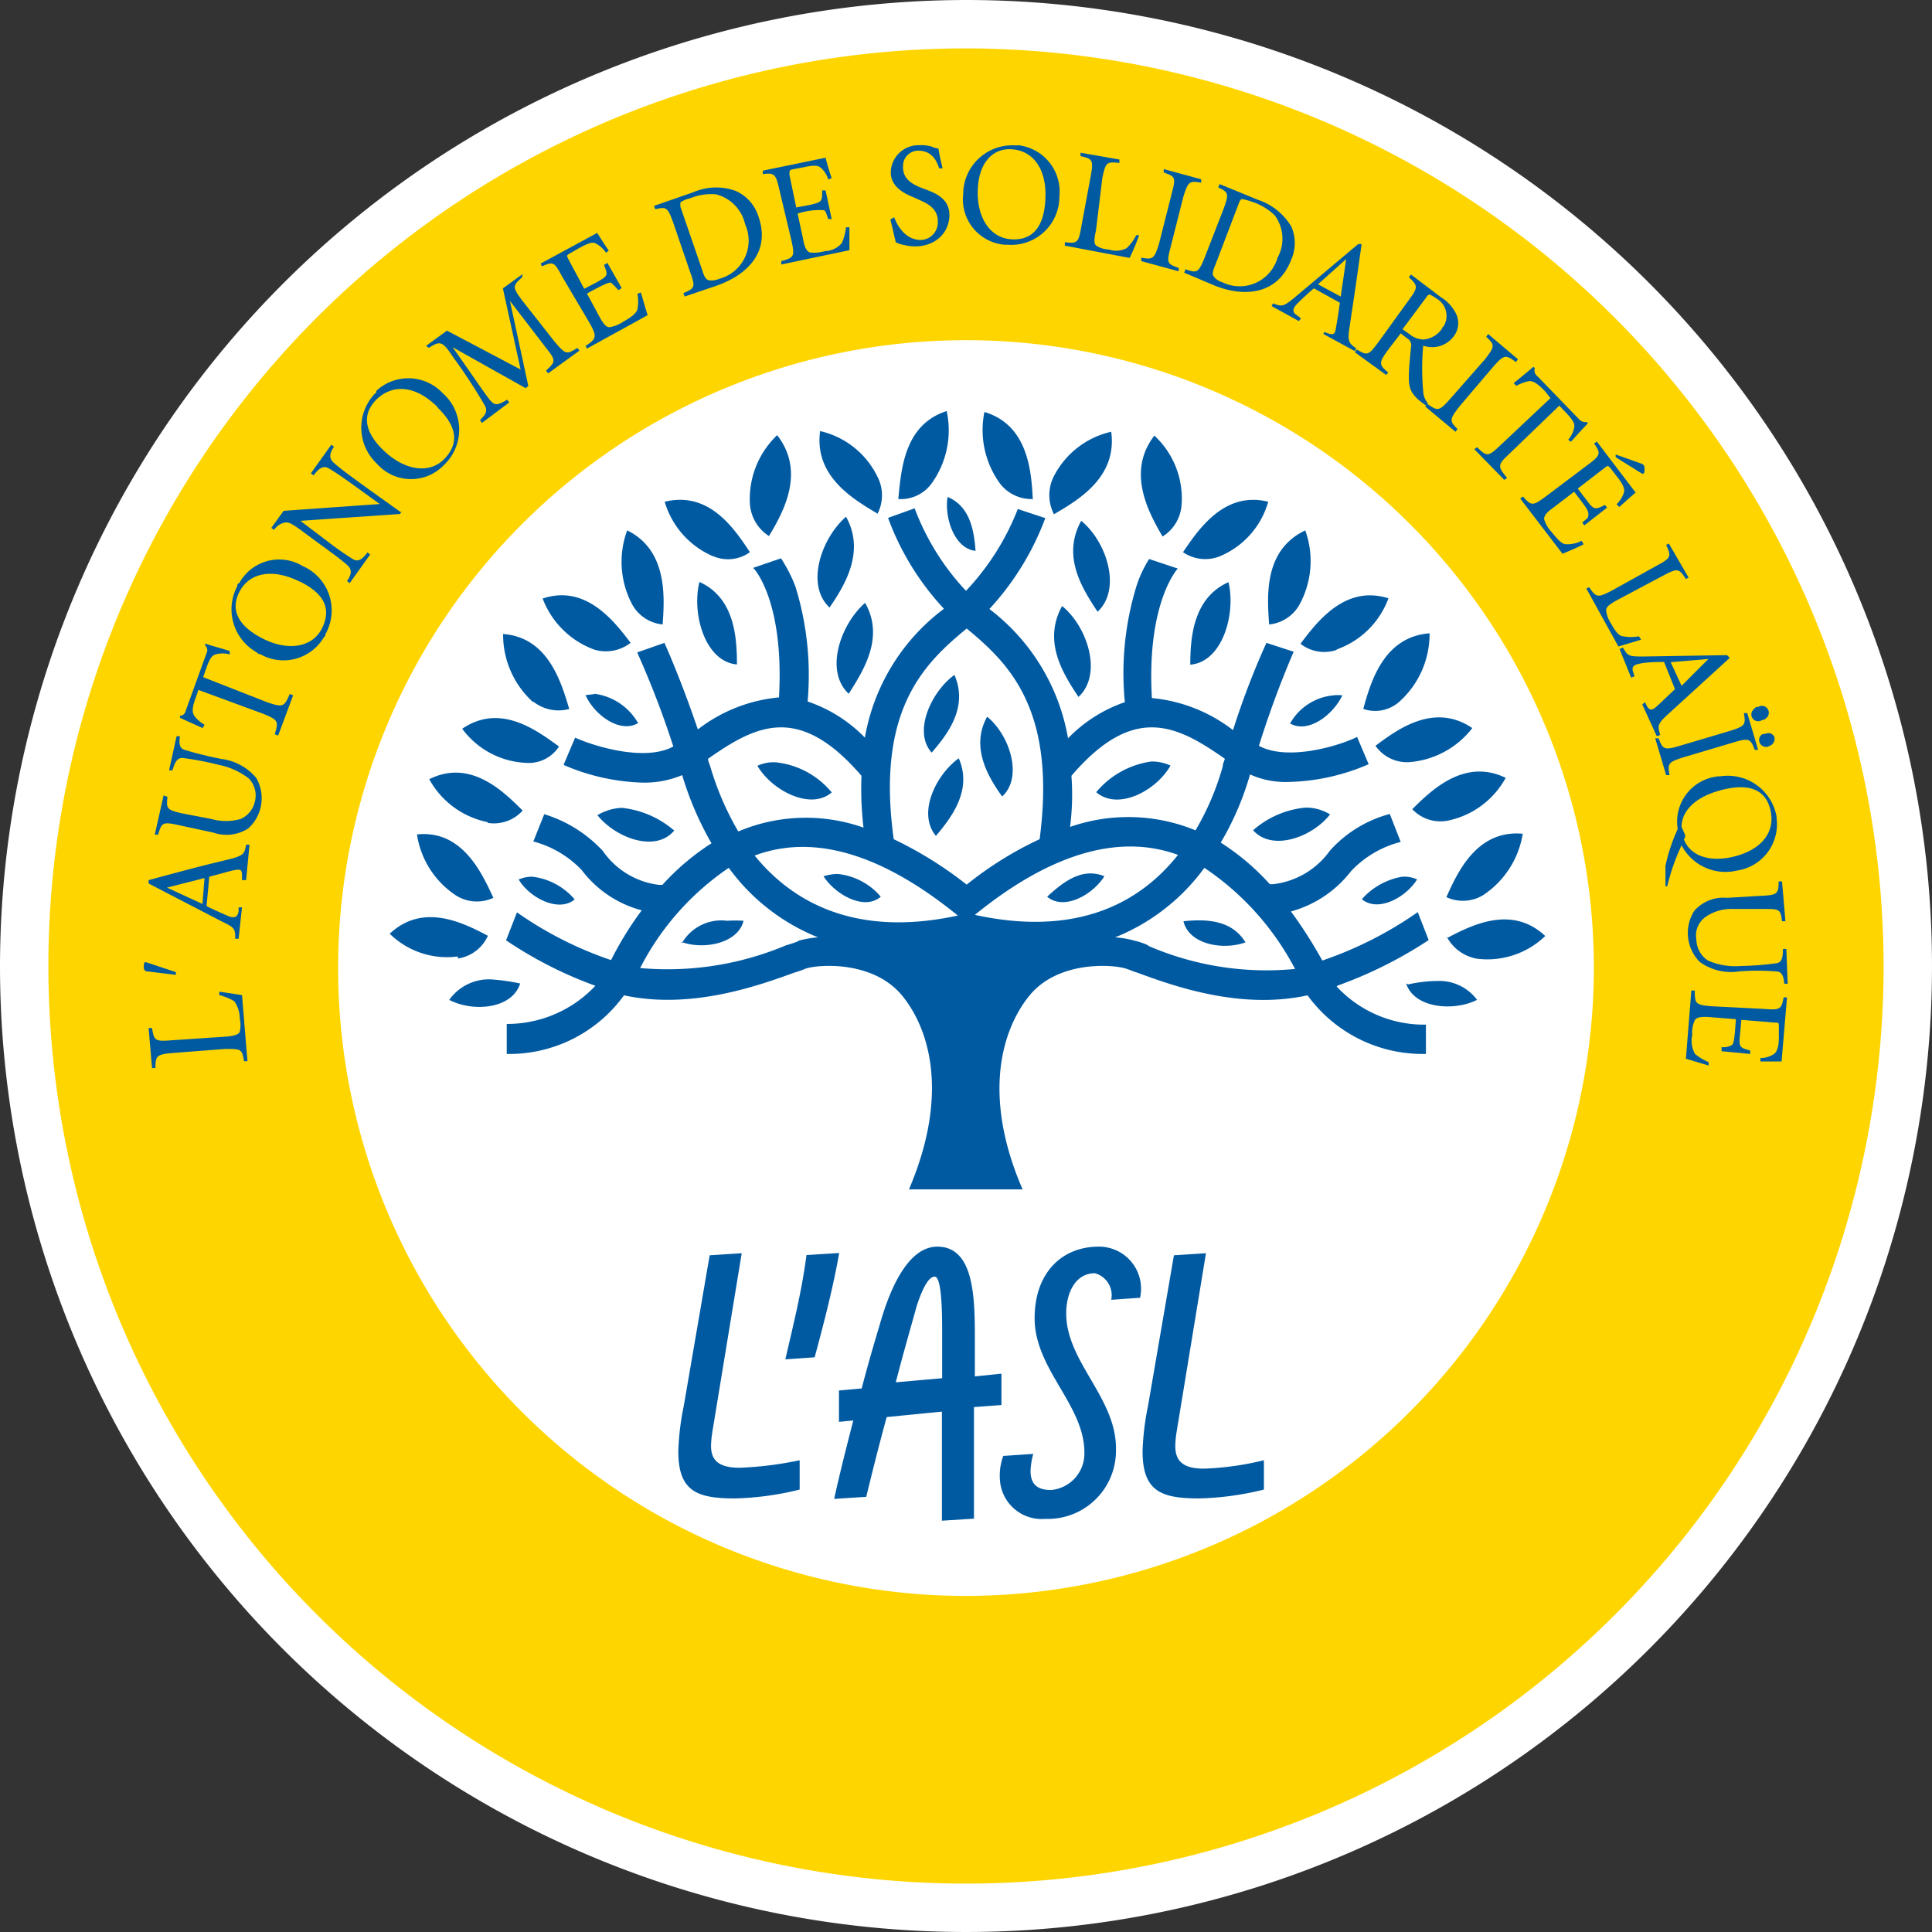 <svg xmlns="http://www.w3.org/2000/svg" viewBox="0 0 85.02 85.02"><rect x="0" y="0" width="85.02" height="85.02" fill="#333333" stroke="none"/><defs><style>.cls-1{fill:#fff}.cls-2{fill:#ffd500}.cls-3{fill:#005aa2}</style></defs><title>Fichier 1</title><g id="Calque_2" data-name="Calque 2"><g id="Calque_1-2" data-name="Calque 1"><g id="New_logo_-_VECTO" data-name="New logo - VECTO"><g id="Logo"><path id="Background" class="cls-1" d="M42.51 0A42.51 42.51 0 1 1 0 42.51 42.57 42.57 0 0 1 42.51 0z"/><path id="cercle_Yellow" data-name="cercle Yellow" class="cls-2" d="M82.89 42.51A40.38 40.38 0 1 1 42.51 2.13a40.43 40.43 0 0 1 40.38 40.38zM42.51 70.23A27.66 27.66 0 0 0 70.14 42.6a27.63 27.63 0 1 0-27.63 27.63z"/><path id="L_autonome_de_soli" data-name="L autonome de soli" class="cls-3" d="M7.53 45.78c-.72.06-.75 0-.84-.54h-.15L6.69 47h.15c0-.54.06-.6.75-.66l2.31-.18c.72 0 .75 0 .84.54h.15l-.24-2.91-1-.15v.15a2.55 2.55 0 0 1 .66.27 1.31 1.31 0 0 1 .24.75 1.36 1.36 0 0 1 0 .6c-.06.12-.24.18-.63.21zm1.38-6L9 38.64l-1.65.42zm1.74-1.05v-.21c0-.24-.06-.27-.27-.24s-.69.18-1.17.3l-.12 1.29c.15.09.63.3.9.42s.45.12.51-.18v-.18h.15l-.15 1.38h-.15c0-.42 0-.48-.57-.75l-3.24-1.68v-.15c2.7-.73 2.79-.73 3.6-.93.57-.15.63-.24.69-.63h.15l-.15 1.56zm-3.84-2h.15c.15-.54.21-.57.9-.42l1.53.33a1.77 1.77 0 0 0 1.53-.18 1.79 1.79 0 0 0 .36-2.22 2.37 2.37 0 0 0-1.53-.84 16.08 16.08 0 0 1-1.62-.4c-.21-.06-.27-.24-.21-.6h-.15l-.33 1.5h.15c.12-.42.24-.57.48-.54a13 13 0 0 1 1.56.3 3.11 3.11 0 0 1 1.32.6 1.07 1.07 0 0 1 .27 1 1.1 1.1 0 0 1-.63.78 2.36 2.36 0 0 1-1.29 0L8 35.79c-.66-.15-.69-.21-.63-.72L7.2 35zm2.13-6.93c.21-.6.3-.93.54-1a1.13 1.13 0 0 1 .63 0v-.15c-.36-.12-.84-.24-1.08-.33v.09a.27.27 0 0 1 .06.33l-.9 2.49c-.06.18-.09.24-.27.27v.09l1 .45.08-.15a1.41 1.41 0 0 1-.45-.39c-.09-.15-.12-.33.09-.87l.09-.27 2.85 1.05c.66.27.69.33.51.9l.15.06.66-1.77-.15-.06c-.24.57-.3.6-1 .36zm4.26-4.2c-1.2-.6-2.2-.4-2.64.4s-.12 1.53 1 2.1 2.19.39 2.61-.45.12-1.53-1-2.07zm-2.76.15s0-.06.09-.09a2 2 0 0 1 2.79-.75 2.13 2.13 0 0 1 1 3c0 .06 0 .09-.06.12a2.06 2.06 0 0 1-2.82.75c-.06 0-.09 0-.12-.06a2.17 2.17 0 0 1-.87-2.94zm7.2-3.21c-2.19-1.56-2.64-1.89-3-2.22-.15-.18-.15-.36.06-.66l-.12-.09-.9 1.26.12.09c.24-.33.42-.42.63-.33.48.27 1.2.81 2.28 1.59l-4.23.3-.54.75.12.09a.74.74 0 0 1 .51-.33c.18 0 .27.06.66.33 1 .75 1.71 1.23 2.1 1.59.15.18.15.36-.06.66l.12.09.9-1.26-.12-.09c-.24.33-.42.42-.63.3a12.14 12.14 0 0 1-1-.69l-1.32-1 4.38-.3.09-.12zm1.62-4.62c-1-1-2-1-2.67-.36s-.59 1.44.33 2.3 2 1 2.64.33.57-1.41-.3-2.25zm-2.7-.63v-.09a2.07 2.07 0 0 1 2.91.09 2.14 2.14 0 0 1 .12 3.12l-.09.09a2 2 0 0 1-2.91-.09l-.06-.06a2.17 2.17 0 0 1 0-3.06zm2.19-2.07l.12.09c.51-.33.6-.3 1.08.42a23.43 23.43 0 0 1 1.41 2.16c.09.24 0 .36-.24.6l.09.12 1.2-.9-.09-.12c-.36.21-.51.27-.69.09s-.57-.78-1.71-2.4l3.21 1.8.12-.09-.81-3.75 1.59 2.07c.45.57.42.6 0 1l.09.12 1.38-1-.09-.12c-.48.3-.51.3-1-.27l-1.44-1.83c-.42-.57-.42-.63 0-1l.03-.15-.87.63.78 3.57-3.24-1.71zm7.2-1c.33.6.3.69-.18 1l.06.12 2.67-1.47c-.06-.18-.24-.81-.3-1l-.15.06a1.76 1.76 0 0 1 0 .69c-.06.18-.3.36-.63.54a1.49 1.49 0 0 1-.6.24c-.15 0-.27-.15-.45-.48l-.54-1c.75-.42 1-.51 1.05-.48s.18.15.33.33l.15-.09-.63-1.11-.15.09c.18.45.18.48-.3.75l-.57.3-.69-1.29c-.09-.18-.09-.18.06-.27l.42-.24c.33-.18.54-.27.69-.21a1.28 1.28 0 0 1 .48.42l.12-.09c-.21-.3-.45-.69-.51-.78l-2.49 1.35.06.12c.48-.21.54-.21.87.42zm4.95-2.34c.09.3.15.39.27.45a.86.86 0 0 0 .48-.06 1.74 1.74 0 0 0 1.14-2.4 1.75 1.75 0 0 0-1.29-1.32 2.47 2.47 0 0 0-1.14.18 1.05 1.05 0 0 0-.42.18v.18zm-.39-3.42a2.51 2.51 0 0 1 1.86-.06 1.81 1.81 0 0 1 1 1.11c.54 1.5-.39 2.55-1.83 3.06l-1.41.48-.06-.15c.51-.21.54-.27.3-.93l-.75-2.19c-.24-.66-.3-.69-.78-.57l-.06-.15zm4.32 2.13c.15.69.12.75-.45.9v.15l3-.63V10h-.15a2.59 2.59 0 0 1-.18.69 1 1 0 0 1-.75.36 1.65 1.65 0 0 1-.66.06c-.15-.06-.24-.24-.3-.6L35.1 9.4a3 3 0 0 1 1.14-.15c.09 0 .12.15.21.39h.15l-.27-1.26h-.15c0 .48 0 .51-.51.63l-.63.12-.3-1.44c0-.18 0-.21.15-.24l.48-.09c.39-.09.6-.09.72 0a1.08 1.08 0 0 1 .36.54l.15-.06c-.12-.33-.24-.78-.27-.9l-2.76.57v.15c.51-.06.57 0 .72.66zm4.35-.93c.09.33.18.78.24 1a1.21 1.21 0 0 0 .36.12c1.08.27 2-.36 2-1.32 0-.78-.72-1-1.17-1.17s-.84-.39-.87-.87v-.1a.67.67 0 0 1 .66-.69c.6 0 .81.42.93.78h.15c-.09-.39-.15-.63-.18-.87a.93.93 0 0 1-.3-.09 1.66 1.66 0 0 0-.54-.06 1.22 1.22 0 0 0-1.26 1.26c.06.78 1 1 1.17 1.11.42.18.87.39.9.93v.09a.77.77 0 0 1-.75.78c-.69 0-1.05-.66-1.17-1zM46 8.82c.09-1.38-.54-2.19-1.47-2.25-.75-.06-1.44.48-1.5 1.74s.54 2.16 1.47 2.22S45.93 10 46 8.82zm-1.3-2.43a.11.11 0 0 0 .09 0 2.05 2.05 0 0 1 1.83 2.25 2.12 2.12 0 0 1-2.28 2.13h-.12a2 2 0 0 1-1.83-2.25V8.4a2.16 2.16 0 0 1 2.31-2zm3.81 1.44c.15-.69.18-.72.75-.66v-.15l-1.71-.3v.15c.54.12.57.18.45.87L47.58 10c-.12.69-.18.72-.72.66v.15l2.85.54a9.27 9.27 0 0 0 .42-1H50a2 2 0 0 1-.42.57 1 1 0 0 1-.78.06 1.06 1.06 0 0 1-.57-.18c-.09-.09-.09-.27 0-.66zm3.57.81c.21-.66.27-.69.78-.6v-.15l-1.65-.45v.15c.51.18.54.21.36.9L51 10.74c-.21.66-.27.69-.78.6v.15l1.65.45v-.15c-.51-.18-.54-.21-.36-.9zm1.41 3c-.12.27-.15.42-.09.51a.71.71 0 0 0 .39.27 1.73 1.73 0 0 0 2.43-1.08 1.73 1.73 0 0 0-.12-1.86 2.59 2.59 0 0 0-1-.6 2.5 2.5 0 0 0-.45-.12s-.06 0-.12.15zm1.86-2.85a2.71 2.71 0 0 1 1.47 1.17 1.79 1.79 0 0 1 0 1.47c-.57 1.5-2 1.68-3.36 1.14L52.11 12l.06-.15c.51.18.57.15.84-.51l.84-2.16c.24-.66.21-.72-.24-.93l.06-.15zM58 12.51l1 .54.24-1.65zm.27 2.1l.18.06c.24.09.3 0 .33-.18s.12-.66.18-1.17l-1.14-.63c-.12.09-.51.45-.72.66s-.27.39 0 .54l.15.12-.09.12-1.2-.66.06-.12c.39.15.45.15.93-.24l2.82-2.37h.15c-.39 2.79-.42 2.88-.54 3.72-.09.57 0 .66.3.87l-.06.12-1.38-.75zm3.45-.12l.3.21a1 1 0 0 0 .63.24 1.1 1.1 0 0 0 .81-.48s0-.06.06-.09a.88.88 0 0 0-.3-1.23 2.64 2.64 0 0 0-.3-.18s-.09 0-.15.12zm-.63.9c-.42.57-.42.66 0 1l-.09.11-1.38-1 .09-.12c.45.27.51.27.93-.3L62 13.2c.42-.57.39-.63 0-1l.09-.12 1.32 1a1.75 1.75 0 0 1 .69.78.94.94 0 0 1-.12.93 1.18 1.18 0 0 1-1.35.42 10.92 10.92 0 0 0 0 2 .86.86 0 0 0 .21.54l-.09.09C62 17.34 62 17 62 16.56s.06-.9.09-1.26a.36.36 0 0 0-.18-.42l-.27-.21zm4.62.75c.48-.54.54-.54 1-.21l.09-.12-1.31-1.11-.09.12c.39.36.39.42-.06 1l-1.53 1.74c-.48.54-.54.54-1 .21l-.09.12L64.05 19l.09-.12c-.36-.36-.36-.42.09-1zm2.91 1.71c.42.45.69.69.66.93a1.12 1.12 0 0 1-.27.57l.12.09c.24-.27.57-.63.75-.81l-.06-.06a.36.36 0 0 1-.33-.12l-1.83-1.89a.33.33 0 0 1-.12-.36l-.06-.06c-.24.21-.57.48-.87.72l.12.12a1.86 1.86 0 0 1 .57-.21c.15 0 .33.06.72.48l.21.27-2.23 2.1c-.51.48-.57.48-1 .06l-.12.09 1.32 1.35.12-.09c-.42-.51-.42-.57.09-1.05zm-.6 4c-.57.42-.63.42-1 0l-.12.09 1.86 2.43c.15-.06.78-.33.93-.42l-.09-.15a1.37 1.37 0 0 1-.69.15c-.18 0-.39-.24-.63-.54a1.36 1.36 0 0 1-.33-.57c0-.15.12-.3.42-.51l.9-.69c.51.66.63.81.63 1s-.09.18-.27.36l.09.12 1-.78-.09-.12c-.42.21-.48.24-.81-.21l-.39-.51 1.17-.9c.15-.12.15-.12.27 0l.3.39c.24.3.33.51.3.66a1.26 1.26 0 0 1-.33.54l.12.12c.27-.24.63-.57.72-.63l-1.71-2.25-.12.09c.3.42.3.51-.27.93zm4.17-1.05c.09.06.15.09.18-.06v-.09c0-.12 0-.18-.12-.24L71.1 20v.12zm1 4.53c.63-.33.69-.33 1 .15l.12-.06-.87-1.5-.12.06c.24.51.21.57-.39.9l-2 1.11c-.63.33-.69.3-1-.15l-.12.06 1.41 2.55 1-.3-.1-.15a1.76 1.76 0 0 1-.69 0c-.21 0-.39-.3-.54-.57a1.31 1.31 0 0 1-.21-.57c0-.15.15-.27.48-.45zm.33 3.81l.48 1.04L75.18 29zm-1.13 1.76l.09.18c.12.21.24.15.36.06s.51-.48.87-.81l-.48-1.2c-.18 0-.69 0-1 .06s-.45.12-.36.39l.06.18-.15.06-.51-1.26.15-.06c.21.36.24.39.87.39l3.71-.06.12.12-2.76 2.52c-.42.39-.42.48-.3.87l-.15.06-.64-1.4zm3.9 1.77c.69-.21.75-.15.93.33h.15l-.48-1.62h-.15c.09.51.06.57-.6.78l-2.22.66c-.69.21-.75.15-.93-.33h-.15l.48 1.62h.15c-.09-.51-.06-.57.6-.78zm1.26-.36a.3.3 0 1 0 .33.51.33.33 0 0 0 .21-.36.27.27 0 0 0-.36-.18zm-.18-1.2c-.06 0-.12 0-.18.09a.3.3 0 1 0 .36.48c.06 0 .09 0 .15-.06a.3.3 0 1 0-.33-.51zm-3.21 5.64c0 .06 0 .12-.06.18.24.63.93 1 2 .81 1.38-.27 2-1.08 1.83-2s-.84-1.29-2.07-1-1.86.93-1.86 1.65zM73.29 39v-.9a7.9 7.9 0 0 1 .54-1.62 2 2 0 0 1 1.74-2.31.11.11 0 0 1 .09 0 2.18 2.18 0 0 1 2.52 1.77V36a2.06 2.06 0 0 1-1.74 2.31A2.18 2.18 0 0 1 74 37.2a9.13 9.13 0 0 0-.63 1.8zm5.13-.21h-.15c0 .54-.06.6-.75.63l-1.52.09a1.71 1.71 0 0 0-1.44.57 1.81 1.81 0 0 0 .24 2.25 2.33 2.33 0 0 0 1.71.42 10.11 10.11 0 0 1 1.65 0c.24 0 .33.18.36.54h.15l-.06-1.53h-.15c0 .42-.06.6-.3.63a13.14 13.14 0 0 1-1.56.12 3 3 0 0 1-1.44-.24 1.14 1.14 0 0 1-.51-.93 1 1 0 0 1 .42-1 2 2 0 0 1 1.19-.34h1.35c.69 0 .75 0 .81.54h.15zm-3.12 5.49c-.69-.06-.72-.12-.72-.69h-.15l-.24 3 1 .3v-.15a2.45 2.45 0 0 1-.6-.36 1.19 1.19 0 0 1-.12-.84 1.24 1.24 0 0 1 .12-.66c.09-.12.3-.15.66-.12l1.14.09c-.06.87-.09 1.08-.18 1.14a.77.77 0 0 1-.45.09v.18l1.26.12v-.15c-.45-.12-.51-.15-.45-.69l.06-.66 1.47.12c.18 0 .18 0 .18.21v.48c0 .39-.09.6-.21.69a1.08 1.08 0 0 1-.6.18v.15h.93l.24-2.82h-.15c-.09.51-.15.57-.84.51zm-67.56-1.5v.12l-1.23-.15a.16.16 0 0 1-.18-.18v-.09c0-.15.06-.15.15-.12z"/><path id="L_ASL" data-name="L ASL" class="cls-3" d="M35.49 55.23c-.21 1.62-.6 3.15-.93 4.59l1.29-.09c.42-1.56.81-3.06 1.08-4.59zm-2.94 9.36a15.49 15.49 0 0 0 2.64-.33v1.29a13 13 0 0 1-2.85.39c-1.65 0-2.49-.3-2.49-2.07a11.49 11.49 0 0 1 .24-2l1.14-6.63 1.41-.09L31.35 63a4.48 4.48 0 0 0-.06.63c0 .6.3.96 1.26.96zm23.07-.33v1.29a13 13 0 0 1-2.85.39c-1.65 0-2.49-.3-2.49-2.07a11.49 11.49 0 0 1 .24-2l1.14-6.63 1.41-.09L51.78 63a4.48 4.48 0 0 0-.06.63c0 .63.3 1 1.26 1a13 13 0 0 0 2.64-.37zm-11.55-2.43v-1.38l-1.17.12V59c0-1.8 0-4.14-1.65-4.14-1.44 0-2.22 2.31-2.55 3.48-.27.9-.54 1.83-.78 2.76l-1 .09v1.38l.63-.06c-.3 1.17-.6 2.34-.84 3.45l1.41-.09c.27-1.11.57-2.31.9-3.51l2.43-.24v4.8l1.41-.09v-4.91zm-4.65-1c.3-1.17.63-2.31.93-3.39.15-.45.45-1.26.78-1.26s.33 1.71.33 2.58v1.89zm10.74-3.72l-1.26.09a1 1 0 0 0-.72-1.17c-.84 0-1.26.84-1.26 1.77 0 2.13 2.19 3.69 2.19 5.94v.15A3 3 0 0 1 46 66.84a1.84 1.84 0 0 1-2-1.77 2.48 2.48 0 0 1 .15-1l1.32-.09a3.26 3.26 0 0 0-.12.75c0 .66.39.84.9.84a1.61 1.61 0 0 0 1.47-1.65c0-2.1-2.19-3.66-2.19-5.91 0-2 1.2-3.15 2.82-3.15a1.85 1.85 0 0 1 1.81 2.29z"/><path id="Picto_Arbre" data-name="Picto Arbre" class="cls-3" d="M42.93 24.24c-.93-.09-1.38-1.47-1.23-2.37 1.02.42 1.17 1.56 1.23 2.37zm-10.5 5c-1.41-.12-2-2.25-1.65-3.63 1.56.7 1.65 2.47 1.65 3.64zm-6.27 1.29a2.6 2.6 0 0 1 1.92 1.29c-.81.48-1.95-.39-2.31-1.23.12-.02.23-.02.39-.05zm11.91-4c.87 1.53-.09 3-.72 4-1.08-1-.36-3.06.72-4zm-1.56.21c-1.08-1-.36-3.06.72-4 .87 1.56-.09 3.06-.72 3.99zm4.68 10.05c-.84-1 0-2.7 1-3.42.62 1.4-.34 2.63-1 3.41zM42 29.7c.63 1.44-.33 2.64-1 3.42-.84-.93 0-2.7 1-3.42zm-19.17 9a1.53 1.53 0 0 1 .6-.12 2.91 2.91 0 0 1 1.86 1c-.72.6-2-.09-2.46-.87zm10.5-5a1.67 1.67 0 0 1 .84-.15 3.69 3.69 0 0 1 2.43 1.32c-.93.81-2.64-.09-3.27-1.17zM19.77 44a2.14 2.14 0 0 1 1.86-.9 9.1 9.1 0 0 1 1.26.18c-.36 1.14-2.1 1.26-3.12.72zm34.29-18.38c.33 1.35-.24 3.51-1.68 3.63 0-1.17.12-2.94 1.68-3.63zm2.7 6.24a2.44 2.44 0 0 1 1.92-1.26 1.58 1.58 0 0 1 .39 0c-.39.84-1.5 1.71-2.31 1.23zm5 6.72a1.34 1.34 0 0 1 .6.12c-.48.78-1.71 1.47-2.43.87a3.07 3.07 0 0 1 1.78-.99zm.21 4.74a6 6 0 0 1 1.26-.15A2.07 2.07 0 0 1 65 44c-1 .51-2.76.39-3.12-.72zM30 41.52a2 2 0 0 1 2-1 5.54 5.54 0 0 1 .72 0c-.24 1-1.77 1.29-2.73.93zm-3.72-5.64a2.28 2.28 0 0 1 1.08-.33 4.2 4.2 0 0 1 2.31 1c-.84 1-2.61.3-3.39-.69zm20.46-9.21c1.11.9 1.8 3 .72 4-.66-1-1.59-2.43-.72-4zm.84-3.75c1.11.9 1.8 3 .72 4-.66-1-1.59-2.43-.72-4zm.66 11.94a3.86 3.86 0 0 1 2.43-1.35 2 2 0 0 1 .84.18c-.63 1.11-2.31 2-3.27 1.17zm-11.37 3.6a2.88 2.88 0 0 1 1.89 1c-.72.63-2-.09-2.52-.9a2.34 2.34 0 0 1 .6-.1zm9.21 1c.75-.69 1.56-1.29 2.52-.9-.51.81-1.77 1.53-2.52.9zm6 1.08c1.14-.12 2.16 0 2.73.93-1 .36-2.49.09-2.73-.93zm3.06-4a4.06 4.06 0 0 1 2.31-1 2 2 0 0 1 1.08.3c-.78 1-2.55 1.65-3.39.69zm-11.7-5c1 .81 1.59 2.67.66 3.51-.6-.84-1.41-2.16-.66-3.51zM48.9 19a3.77 3.77 0 0 0-2.52 1.95 1.84 1.84 0 0 0 0 1.68C47.46 22 49.17 21 48.9 19m-3.45 3c-.06-1.26-.21-3.3-2.13-3.87a4 4 0 0 0 .68 3.14 1.74 1.74 0 0 0 1.47.69m-16.31 5.52c.09-1.23.21-3.27-1.56-4.14a4 4 0 0 0 .21 3.24 1.72 1.72 0 0 0 1.35.9m-3 1.11a1.78 1.78 0 0 0 1.59-.3c-.75-1-2-2.58-3.87-1.95a3.84 3.84 0 0 0 2.28 2.25m7.68-5c.63-1.05 1.62-2.82.36-4.44a3.87 3.87 0 0 0-1.2 3 1.82 1.82 0 0 0 .84 1.44m-2.49.87A1.65 1.65 0 0 0 33 24.3c-.69-1.05-1.8-2.7-3.75-2.22a3.77 3.77 0 0 0 2.13 2.4m-7.92 6.39a1.8 1.8 0 0 0 1.59.33c-.36-1.2-.93-3.15-2.91-3.3a4 4 0 0 0 1.32 3m-.33 2.67a1.59 1.59 0 0 0 1.47-.72c-1-.72-2.58-1.92-4.26-.78a3.69 3.69 0 0 0 2.79 1.5m-1.68 2.64a1.7 1.7 0 0 0 1.55-.54c-.87-.87-2.31-2.28-4.11-1.38a3.77 3.77 0 0 0 2.58 1.89m-3.12.54a3.9 3.9 0 0 0 1.74 2.7 1.72 1.72 0 0 0 1.62.09c-.51-1.11-1.38-3-3.36-2.79m1.8 5.46a1.72 1.72 0 0 0 1.32-1c-1.08-.57-2.85-1.47-4.32-.09a3.6 3.6 0 0 0 3 1m18.46-19.47a1.78 1.78 0 0 0 0-1.65 3.73 3.73 0 0 0-2.52-2c-.27 2 1.47 3 2.52 3.63M41 21.27a4 4 0 0 0 .66-3.18c-1.89.6-2 2.61-2.13 3.87a1.67 1.67 0 0 0 1.47-.69m16.2 5.31a4 4 0 0 0 .24-3.24c-1.83.87-1.68 2.88-1.59 4.14a1.72 1.72 0 0 0 1.35-.9m1.62 2a3.76 3.76 0 0 0 2.28-2.25c-1.89-.6-3.12 1-3.87 2a1.69 1.69 0 0 0 1.59.27M52 22.17a3.77 3.77 0 0 0-1.2-3c-1.23 1.59-.27 3.36.36 4.44a1.79 1.79 0 0 0 .84-1.44m1.68 2.31a3.69 3.69 0 0 0 2.13-2.4c-1.92-.48-3.06 1.2-3.75 2.22a1.73 1.73 0 0 0 1.62.18M60 31.2a1.6 1.6 0 0 0 1.59-.33 4 4 0 0 0 1.32-3c-2 .15-2.58 2.1-2.91 3.3m2 2.37a3.88 3.88 0 0 0 2.79-1.5c-1.68-1.14-3.3.06-4.26.78a1.69 1.69 0 0 0 1.47.72m1.68 2.58a3.77 3.77 0 0 0 2.58-1.89c-1.8-.87-3.24.51-4.11 1.38a1.7 1.7 0 0 0 1.53.51m1.59 3.27a4 4 0 0 0 1.74-2.7c-2-.18-2.85 1.65-3.36 2.79a1.72 1.72 0 0 0 1.62-.09m-1.62 1.8a1.87 1.87 0 0 0 1.35 1 3.67 3.67 0 0 0 3-1c-1.47-1.38-3.24-.48-4.32.09m-13.11.36a13.09 13.09 0 0 0 6.42 1A12.13 12.13 0 0 0 53 38.19a9 9 0 0 1-3.93 3.06 4.06 4.06 0 0 1 .87.15 2.82 2.82 0 0 1 .54.18m-7.58-1.32c4.59 1 7.32-.6 8.94-2.64-3.12-1.14-6.36.54-8.94 2.64m-3.57-3.33a17 17 0 0 1 3.21 2 15.56 15.56 0 0 1 3.21-2c.75-5.7-1.35-7.74-3.21-9.27-1.86 1.53-4 3.57-3.21 9.27m-6.12.72c1.62 2 4.38 3.63 8.94 2.64-2.58-2.1-5.82-3.81-8.94-2.64m1.92 3.75a4.4 4.4 0 0 1 .87-.15 9 9 0 0 1-3.93-3.06 11.86 11.86 0 0 0-3.9 4.41 13.45 13.45 0 0 0 6.42-1 5.66 5.66 0 0 0 .54-.18m-3.87-7.68a12.59 12.59 0 0 0 1.23 2.85 7.62 7.62 0 0 1 5.51-.17 14.64 14.64 0 0 1-.09-2.28c-2.76-3.21-4.65-2.22-6.75-.75 0 .12.06.21.09.33m15.9.42a11.29 11.29 0 0 1-.06 2.25 7.78 7.78 0 0 1 5.52.15 11.74 11.74 0 0 0 1.2-2.82c0-.12.06-.21.09-.33-2.1-1.47-4-2.46-6.75.75m11.67 9.27a5.24 5.24 0 0 0 3.93 1.68v1.29h-.05a6.26 6.26 0 0 1-5.16-2.58c-3 .66-6-.45-7.5-1-.21-.06-.39-.15-.51-.18-.57-.18-3-.36-4.26 1.23s-2 4.5-.27 8.49h-5c1.71-4 1-6.9-.27-8.49s-3.69-1.41-4.26-1.23a4.86 4.86 0 0 1-.51.18c-1.5.54-4.5 1.65-7.5 1a6.23 6.23 0 0 1-5.16 2.58v-1.32a5.32 5.32 0 0 0 3.9-1.68 17.89 17.89 0 0 1-3.93-2l.48-1.23a16.3 16.3 0 0 0 4.14 2.1 14.8 14.8 0 0 1 1.35-2.19 4.86 4.86 0 0 1-2.64-1.77 4.54 4.54 0 0 0-2.13-1.26l.48-1.2a5.82 5.82 0 0 1 2.58 1.62A3.52 3.52 0 0 0 29 38.94h.15a10.58 10.58 0 0 1 2.16-1.83 14.16 14.16 0 0 1-1.29-3 4.28 4.28 0 0 1-1.74.33 9.33 9.33 0 0 1-3.48-.78l.51-1.2c.78.36 3.06 1.08 4.32.39a40.61 40.61 0 0 0-1.59-4.14l1.2-.42c.24.54.84 1.95 1.47 3.81a6.86 6.86 0 0 1 3.57-1.41c.24-4.26-1.11-5.7-1.14-5.7l1.23-.42A6.66 6.66 0 0 1 35 25.8a13.17 13.17 0 0 1 .54 5.07 6.33 6.33 0 0 1 2.52 1.59 9 9 0 0 1 3.48-5.67 11.82 11.82 0 0 1-2.46-4l1.17-.42A10.85 10.85 0 0 0 42.51 26a11.11 11.11 0 0 0 2.28-3.6l1.21.4a12.11 12.11 0 0 1-2.46 4A9.09 9.09 0 0 1 47 32.49a6.33 6.33 0 0 1 2.5-1.59 13.1 13.1 0 0 1 .5-5.07 5.06 5.06 0 0 1 .57-1.23l1.26.42s-1.38 1.47-1.14 5.7a6.86 6.86 0 0 1 3.57 1.41 34.92 34.92 0 0 1 1.47-3.84l1.2.39q-.86 2-1.53 4.14c1.26.69 3.54 0 4.32-.39l.51 1.2a9.33 9.33 0 0 1-3.48.78 3.83 3.83 0 0 1-1.74-.33 12.8 12.8 0 0 1-1.29 3 10.44 10.44 0 0 1 2.16 1.83h.15a3.57 3.57 0 0 0 2.49-1.47 5.38 5.38 0 0 1 2.64-1.62l.48 1.23a4.54 4.54 0 0 0-2.19 1.29 5 5 0 0 1-2.64 1.77 20.27 20.27 0 0 1 1.38 2.16 16.78 16.78 0 0 0 4.2-2.13l.48 1.23a18.77 18.77 0 0 1-4 2"/></g></g></g></g></svg>